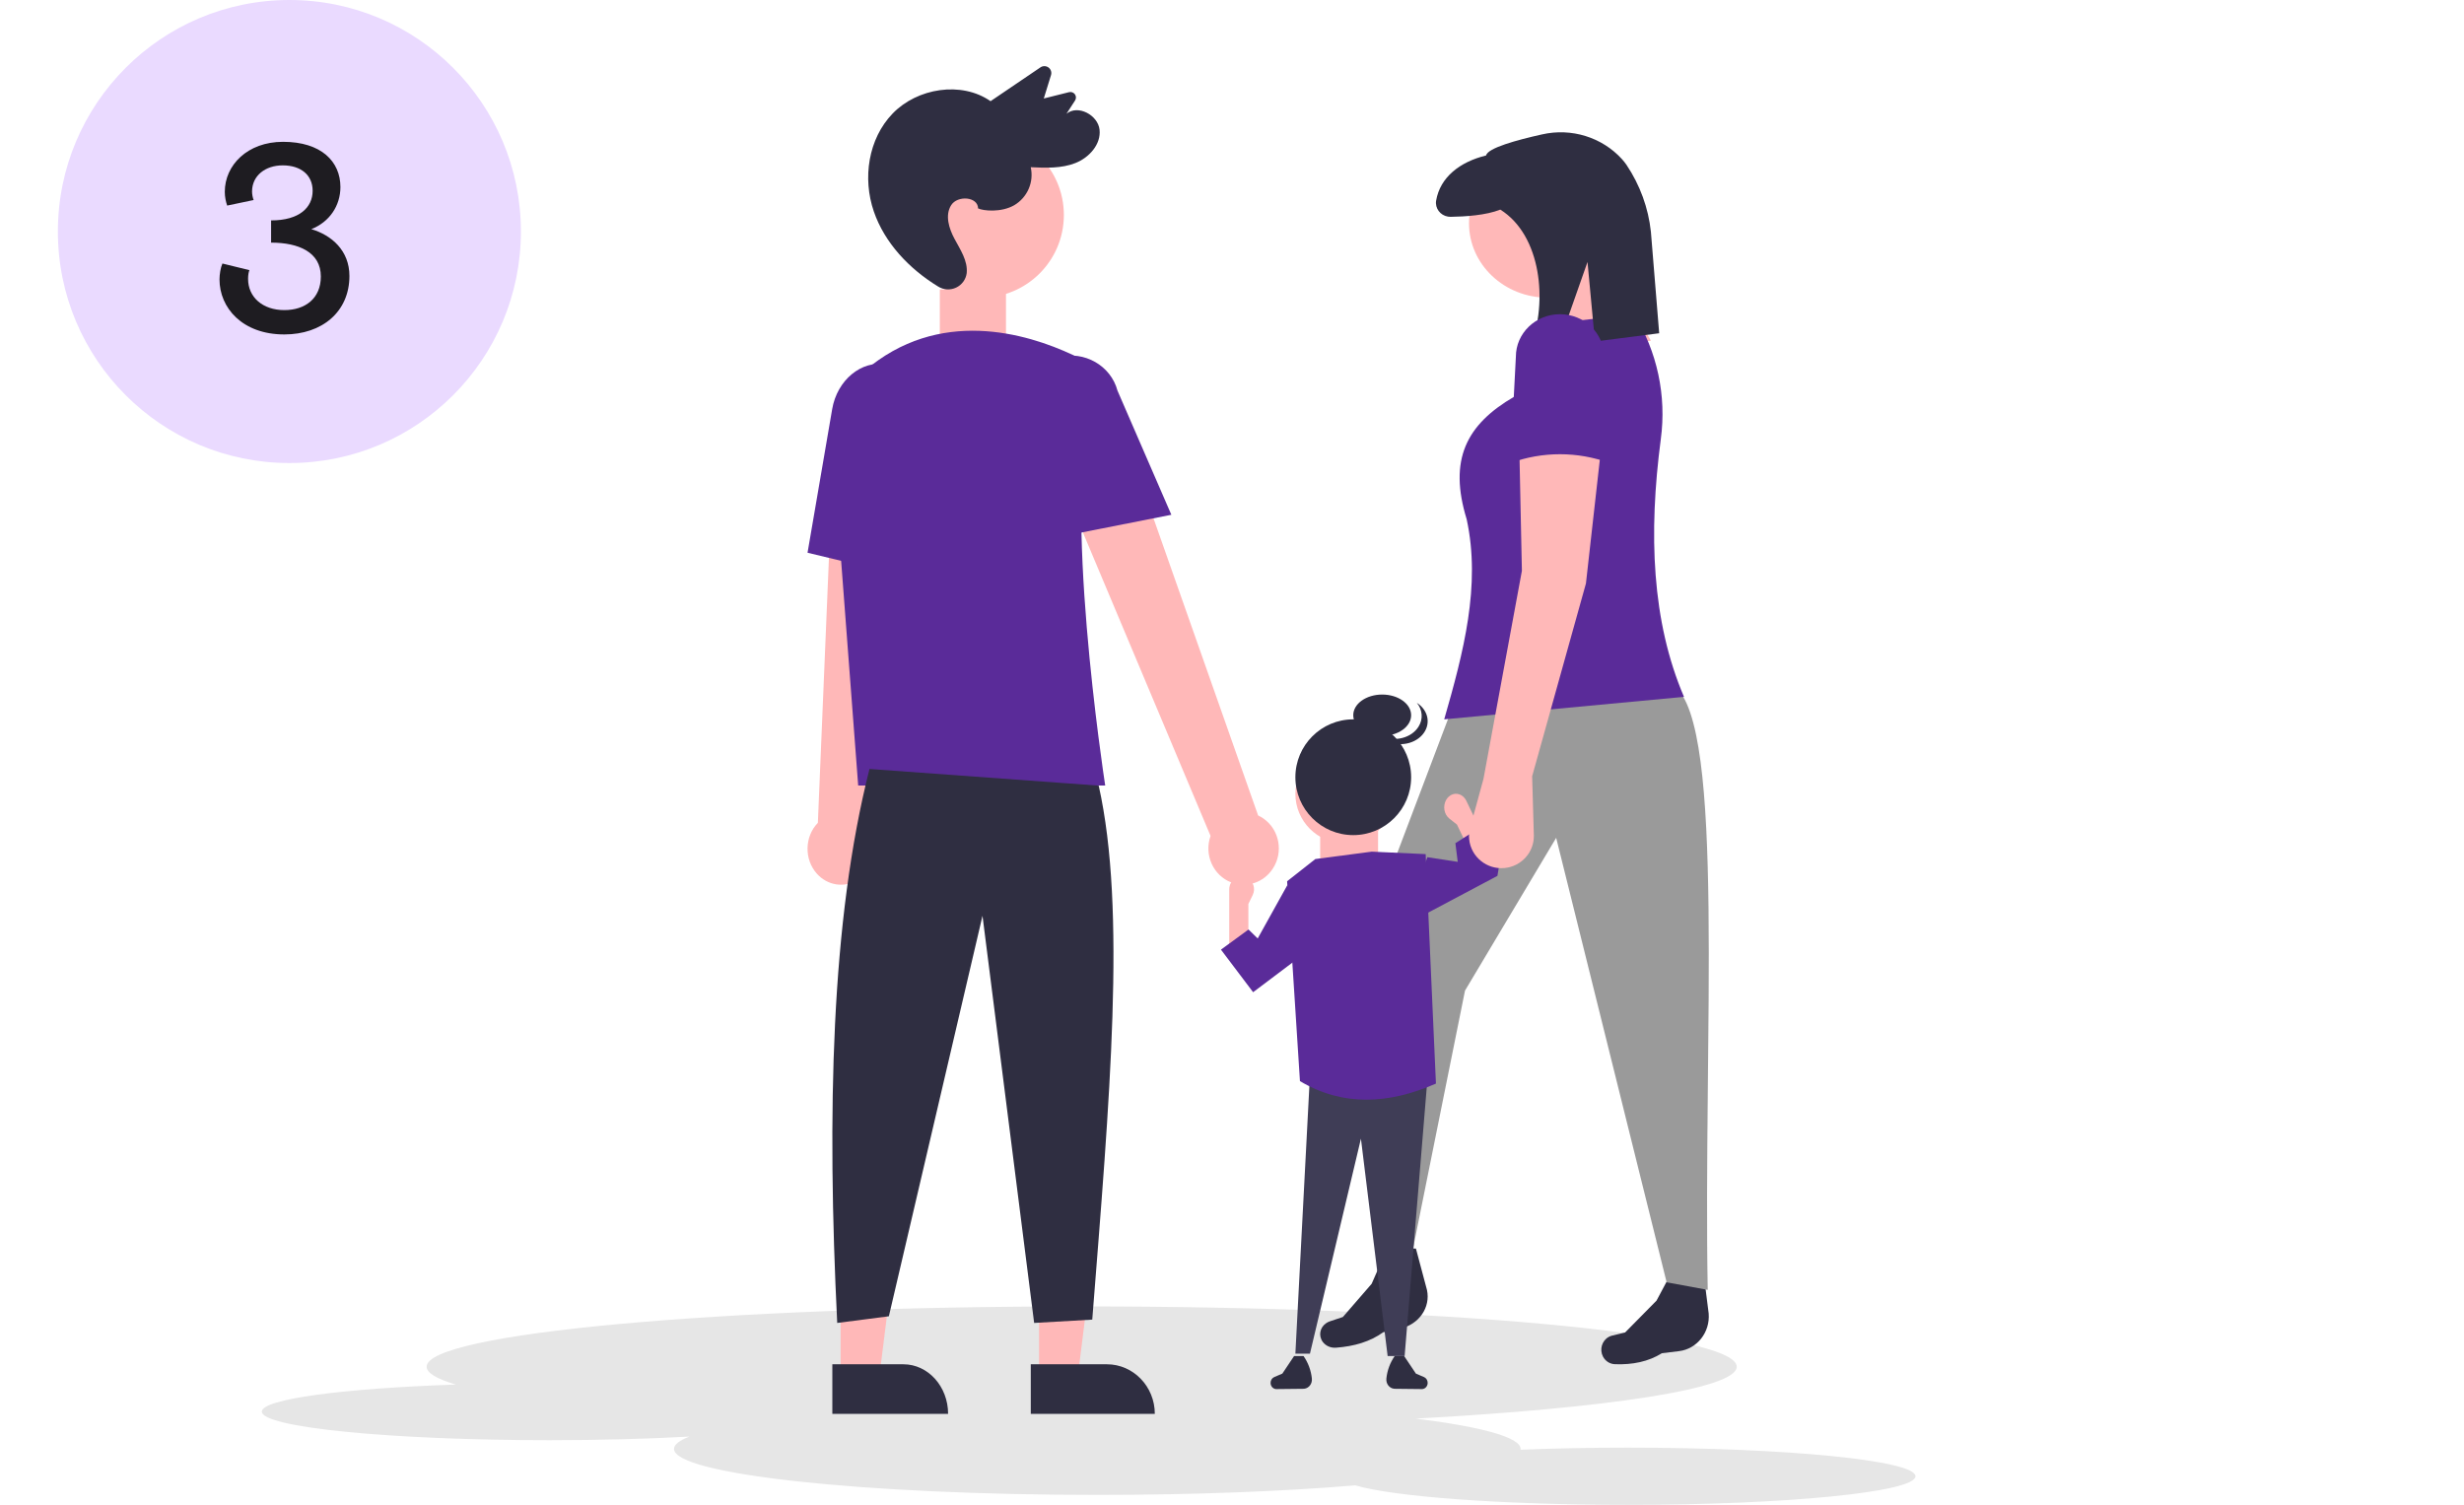 <svg width="298" height="182" viewBox="0 0 298 182" fill="none" xmlns="http://www.w3.org/2000/svg">
<path d="M196.889 175.083C192.294 175.083 187.907 175.172 183.892 175.333C183.898 175.301 183.903 175.267 183.903 175.234C183.903 173.83 179.117 172.548 171.227 171.57C194.468 170.3 210.045 167.965 210.045 165.295C210.045 161.267 174.576 158 130.822 158C87.068 158 51.598 161.265 51.598 165.295C51.598 166.046 52.833 166.77 55.124 167.452C41.474 167.918 31.665 169.206 31.665 170.723C31.665 172.632 47.236 174.181 66.441 174.181C72.589 174.181 78.363 174.021 83.375 173.743C82.166 174.217 81.515 174.717 81.515 175.234C81.515 178.307 104.435 180.797 132.71 180.797C144.457 180.797 155.277 180.367 163.918 179.643C168.545 181.013 181.56 182 196.889 182C216.096 182 231.665 180.451 231.665 178.542C231.665 176.632 216.096 175.083 196.889 175.083Z" fill="#E6E6E6"/>
<path d="M185.665 57H178.665V64H185.665V57Z" fill="#E6E6E6"/>
<path d="M185.665 75H178.665V82H185.665V75Z" fill="#E6E6E6"/>
<path d="M186.665 92H178.665V101H186.665V92Z" fill="#E6E6E6"/>
<path d="M186.665 92H178.665V101H186.665V92Z" fill="#E6E6E6"/>
<path d="M203.065 163.41L200.994 163.661C199.358 164.683 197.438 165.07 195.312 164.99C194.709 164.971 194.159 164.622 193.869 164.072C193.426 163.222 193.729 162.159 194.549 161.697C194.681 161.623 194.823 161.566 194.971 161.531L196.544 161.151L200.342 157.3L202.632 153L205.959 153.397L206.651 158.858C206.834 161.131 205.247 163.144 203.065 163.41Z" fill="#2F2E41"/>
<path d="M169.4 160.659L167.29 161.123C165.718 162.259 163.781 162.831 161.577 162.994C160.953 163.044 160.344 162.779 159.982 162.299C159.427 161.555 159.619 160.53 160.414 160.01C160.543 159.925 160.682 159.858 160.83 159.808L162.411 159.279L165.89 155.264L167.763 151H171.243L172.582 156.018C173.03 158.116 171.621 160.169 169.4 160.659Z" fill="#2F2E41"/>
<path d="M166.771 150.81L170.81 151.421L177.179 119.808L188.207 101.329L201.566 155.085L206.536 156C205.979 125.727 208.698 87.616 202.497 83L175.471 86.054L163.665 117.209L166.771 150.81Z" fill="#9A9A9A"/>
<path d="M187.165 36C192.412 36 196.665 31.971 196.665 27C196.665 22.029 192.412 18 187.165 18C181.918 18 177.665 22.029 177.665 27C177.665 31.971 181.918 36 187.165 36Z" fill="#FFB8B8"/>
<path d="M199.665 41.2L188.464 43L185.665 33.399L193.753 31L199.665 41.2Z" fill="#FFB8B8"/>
<path d="M203.665 84.279L174.665 87C176.99 78.906 179.12 70.84 177.383 62.803C175.178 55.627 177.305 51.361 183.123 47.981L187.05 39.209L197.623 38C200.422 42.508 201.569 47.85 200.861 53.112C199.358 64.552 199.764 75.167 203.665 84.279Z" fill="#5A2B99"/>
<path d="M186.498 16.255C183.423 16.937 179.921 17.903 179.726 18.803C176.561 19.578 174.174 21.432 173.688 24.259C173.534 25.181 174.18 26.051 175.13 26.2C175.232 26.217 175.333 26.223 175.437 26.223C177.158 26.2 179.741 26.041 181.447 25.349C186.4 28.448 187.233 36.511 185.068 42L188.474 41.697L191.996 31.683L192.896 41.302L200.665 40.305L199.663 28.039C199.356 25.147 198.342 22.369 196.709 19.935C196.538 19.691 196.353 19.457 196.152 19.235C193.744 16.591 190.035 15.447 186.498 16.255Z" fill="#2F2E41"/>
<path d="M167.672 166.733C167.608 167.342 168.018 167.889 168.589 167.957C168.622 167.962 168.658 167.964 168.692 167.964L172.007 168C172.378 167.972 172.665 167.644 172.665 167.246C172.665 166.937 172.49 166.66 172.221 166.545L171.242 166.128L169.818 164H168.68C168.122 164.797 167.773 165.738 167.67 166.726L167.672 166.733Z" fill="#2F2E41"/>
<path d="M158.659 166.733C158.722 167.342 158.312 167.889 157.742 167.957C157.708 167.962 157.672 167.964 157.638 167.964L154.323 168C153.952 167.972 153.665 167.644 153.665 167.246C153.665 166.937 153.84 166.66 154.11 166.545L155.088 166.128L156.512 164H157.65C158.208 164.797 158.557 165.738 158.661 166.726L158.659 166.733Z" fill="#2F2E41"/>
<path d="M156.665 163.714H158.428L164.593 137.715L167.823 164H169.878L172.665 130.144L158.428 130L156.665 163.714Z" fill="#3F3D56"/>
<path d="M148.665 115H150.979V109.327L151.506 108.242C151.877 107.478 151.577 106.547 150.835 106.165C150.695 106.093 150.548 106.043 150.394 106.018C149.575 105.888 148.809 106.468 148.683 107.313C148.671 107.39 148.665 107.47 148.665 107.547V115Z" fill="#FFB8B8"/>
<path d="M162.665 102C165.979 102 168.665 99.314 168.665 96C168.665 92.686 165.979 90 162.665 90C159.351 90 156.665 92.686 156.665 96C156.665 99.314 159.351 102 162.665 102Z" fill="#FFB8B8"/>
<path d="M166.665 99H159.665V105H166.665V99Z" fill="#FFB8B8"/>
<path d="M157.218 130.754C162.436 133.851 167.955 133.547 173.665 131.053L172.423 103.299L165.907 103L159.079 103.895L155.665 106.58L157.218 130.754Z" fill="#5A2B99"/>
<path d="M151.554 120L157.665 115.396L155.721 107L152.108 113.5L150.997 112.416L147.665 114.853L151.554 120Z" fill="#5A2B99"/>
<path d="M180.665 103.771L178.74 105L176.208 99.729L175.285 99C174.635 98.486 174.47 97.462 174.915 96.715C174.998 96.575 175.102 96.448 175.217 96.344C175.84 95.788 176.736 95.92 177.218 96.637C177.262 96.704 177.302 96.773 177.337 96.846L178.131 98.5L180.665 103.771Z" fill="#FFB8B8"/>
<path d="M169.665 112L177.162 108.02L181.101 105.929L181.665 102.542L179.125 100L176.018 101.976L176.301 104.235L172.629 103.672L169.665 112Z" fill="#5A2B99"/>
<path d="M163.665 101C167.531 101 170.665 97.866 170.665 94C170.665 90.134 167.531 87 163.665 87C159.799 87 156.665 90.134 156.665 94C156.665 97.866 159.799 101 163.665 101Z" fill="#2F2E41"/>
<path d="M167.165 89C169.098 89 170.665 87.881 170.665 86.5C170.665 85.119 169.098 84 167.165 84C165.232 84 163.665 85.119 163.665 86.5C163.665 87.881 165.232 89 167.165 89Z" fill="#2F2E41"/>
<path d="M167.122 89.053C168.736 89.765 170.724 89.237 171.567 87.874C172.135 86.957 172.051 85.85 171.352 85C172.804 85.924 173.097 87.666 172.003 88.892C170.909 90.117 168.845 90.365 167.392 89.441C167.111 89.264 166.866 89.047 166.665 88.804C166.81 88.897 166.963 88.981 167.122 89.053Z" fill="#2F2E41"/>
<path d="M185.3 93.884L185.505 101.006C185.564 103.042 184.024 104.779 181.976 104.98C179.822 105.194 177.901 103.638 177.685 101.502C177.637 101.033 177.676 100.558 177.802 100.104L179.416 94.191L184.061 69.033L183.751 54.307L193.665 54L191.806 70.567L185.3 93.884Z" fill="#FFB8B8"/>
<path d="M194.665 56C190.8 54.58 186.53 54.58 182.665 56L183.332 43.142C183.332 40.303 185.72 38 188.665 38C191.61 38 193.998 40.303 193.998 43.142L194.665 56Z" fill="#5A2B99"/>
<path d="M125.665 148H132.665L130.409 166H125.665V148Z" fill="#FFB8B8"/>
<path d="M139.665 171H124.665V165H133.87C137.07 165 139.665 167.687 139.665 171Z" fill="#2F2E41"/>
<path d="M101.665 148H108.665L106.408 166H101.665V148Z" fill="#FFB8B8"/>
<path d="M114.665 171H100.665V165H109.256C112.243 165 114.665 167.687 114.665 171Z" fill="#2F2E41"/>
<path d="M148.926 106.728C146.723 105.89 145.596 103.369 146.407 101.098L127.665 56.542L135.743 52L152.159 98.624C152.386 98.729 152.605 98.854 152.809 98.999C154.744 100.35 155.246 103.062 153.934 105.056C152.842 106.737 150.771 107.43 148.926 106.728Z" fill="#FFB8B8"/>
<path d="M103.745 106.41C102.129 107.42 100.079 107.11 98.788 105.659C97.242 103.925 97.3 101.174 98.914 99.516L100.924 51.429L109.665 51L104.83 99.887C104.983 100.082 105.119 100.291 105.235 100.513C106.341 102.581 105.673 105.222 103.745 106.41Z" fill="#FFB8B8"/>
<path d="M121.665 35H113.665V45H121.665V35Z" fill="#FFB8B8"/>
<path d="M118.665 36C124.188 36 128.665 31.523 128.665 26C128.665 20.477 124.188 16 118.665 16C113.142 16 108.665 20.477 108.665 26C108.665 31.523 113.142 36 118.665 36Z" fill="#FFB8B8"/>
<path d="M100.701 54.298C100.417 50.74 101.833 47.258 104.518 44.898C113.521 37.11 124.187 40.319 129.745 42.924C131.945 43.967 133.002 46.494 132.194 48.783C128.306 60.035 133.577 94.422 133.63 94.768L133.665 95H103.79L100.701 54.298Z" fill="#5A2B99"/>
<path d="M123.848 50.082C123.053 47.055 124.922 43.972 128.031 43.185C131.15 42.395 134.338 44.212 135.15 47.245L141.665 62.258L127.767 65L123.848 50.082Z" fill="#5A2B99"/>
<path d="M97.665 66.849L100.645 49.481C101.248 45.96 104.185 43.538 107.195 44.074C110.203 44.615 112.158 47.917 111.556 51.412L110.764 70L97.665 66.849Z" fill="#5A2B99"/>
<path d="M132.88 95.017C136.243 110.067 134.198 132.945 132.099 159.597L125.072 160L118.825 110.759L107.501 159.193L101.254 160C100 134.6 100.507 111.314 105.159 93L132.88 95.017Z" fill="#2F2E41"/>
<path d="M118.291 25.204C118.271 23.777 115.804 23.599 115.036 24.814C114.268 26.03 114.761 27.616 115.438 28.883C116.142 30.2 117.056 31.531 116.915 33.028C116.867 33.406 116.723 33.766 116.498 34.073C116.272 34.381 115.972 34.627 115.625 34.788C115.279 34.949 114.896 35.02 114.515 34.995C114.133 34.97 113.764 34.849 113.441 34.643C109.941 32.498 106.987 29.376 105.68 25.571C104.305 21.569 104.992 16.798 107.965 13.723C110.939 10.648 116.27 9.779 119.8 12.237L125.824 8.153C125.966 8.053 126.135 8 126.309 8C126.482 8 126.652 8.054 126.793 8.153C126.935 8.253 127.042 8.394 127.1 8.557C127.158 8.719 127.165 8.896 127.118 9.062L126.237 11.912L129.28 11.15C129.409 11.114 129.547 11.118 129.674 11.162C129.802 11.205 129.913 11.285 129.994 11.393C130.075 11.5 130.121 11.629 130.127 11.763C130.132 11.897 130.098 12.029 130.026 12.143L128.982 13.758C130.375 12.617 132.782 13.918 132.981 15.677C133.181 17.437 131.744 19.058 130.055 19.721C128.365 20.384 126.478 20.309 124.658 20.223C124.855 21.099 124.768 22.015 124.411 22.839C124.054 23.664 123.445 24.355 122.67 24.815C121.096 25.723 118.923 25.509 118.291 25.204Z" fill="#2F2E41"/>
<circle cx="35" cy="28" r="28" fill="#EADAFF"/>
<path d="M34.387 40.448C38.931 40.448 42.259 37.728 42.259 33.376C42.259 30.304 40.115 28.448 37.651 27.712C39.859 26.848 41.171 24.864 41.171 22.624C41.171 19.52 38.835 17.152 34.227 17.152C29.939 17.152 27.187 19.968 27.187 23.2C27.187 23.84 27.315 24.384 27.475 24.864L30.675 24.192C30.579 23.968 30.483 23.52 30.483 23.168C30.483 21.248 32.083 20 34.195 20C36.403 20 37.811 21.184 37.811 23.072C37.811 25.088 36.211 26.656 32.787 26.656V29.344C36.115 29.344 38.803 30.496 38.803 33.44C38.803 36.096 36.915 37.504 34.387 37.504C31.763 37.504 30.003 35.936 30.003 33.728C30.003 33.248 30.067 32.928 30.163 32.672L26.899 31.872C26.675 32.384 26.547 33.184 26.547 33.792C26.547 37.216 29.299 40.448 34.387 40.448Z" fill="black" fill-opacity="0.87"/>
</svg>
